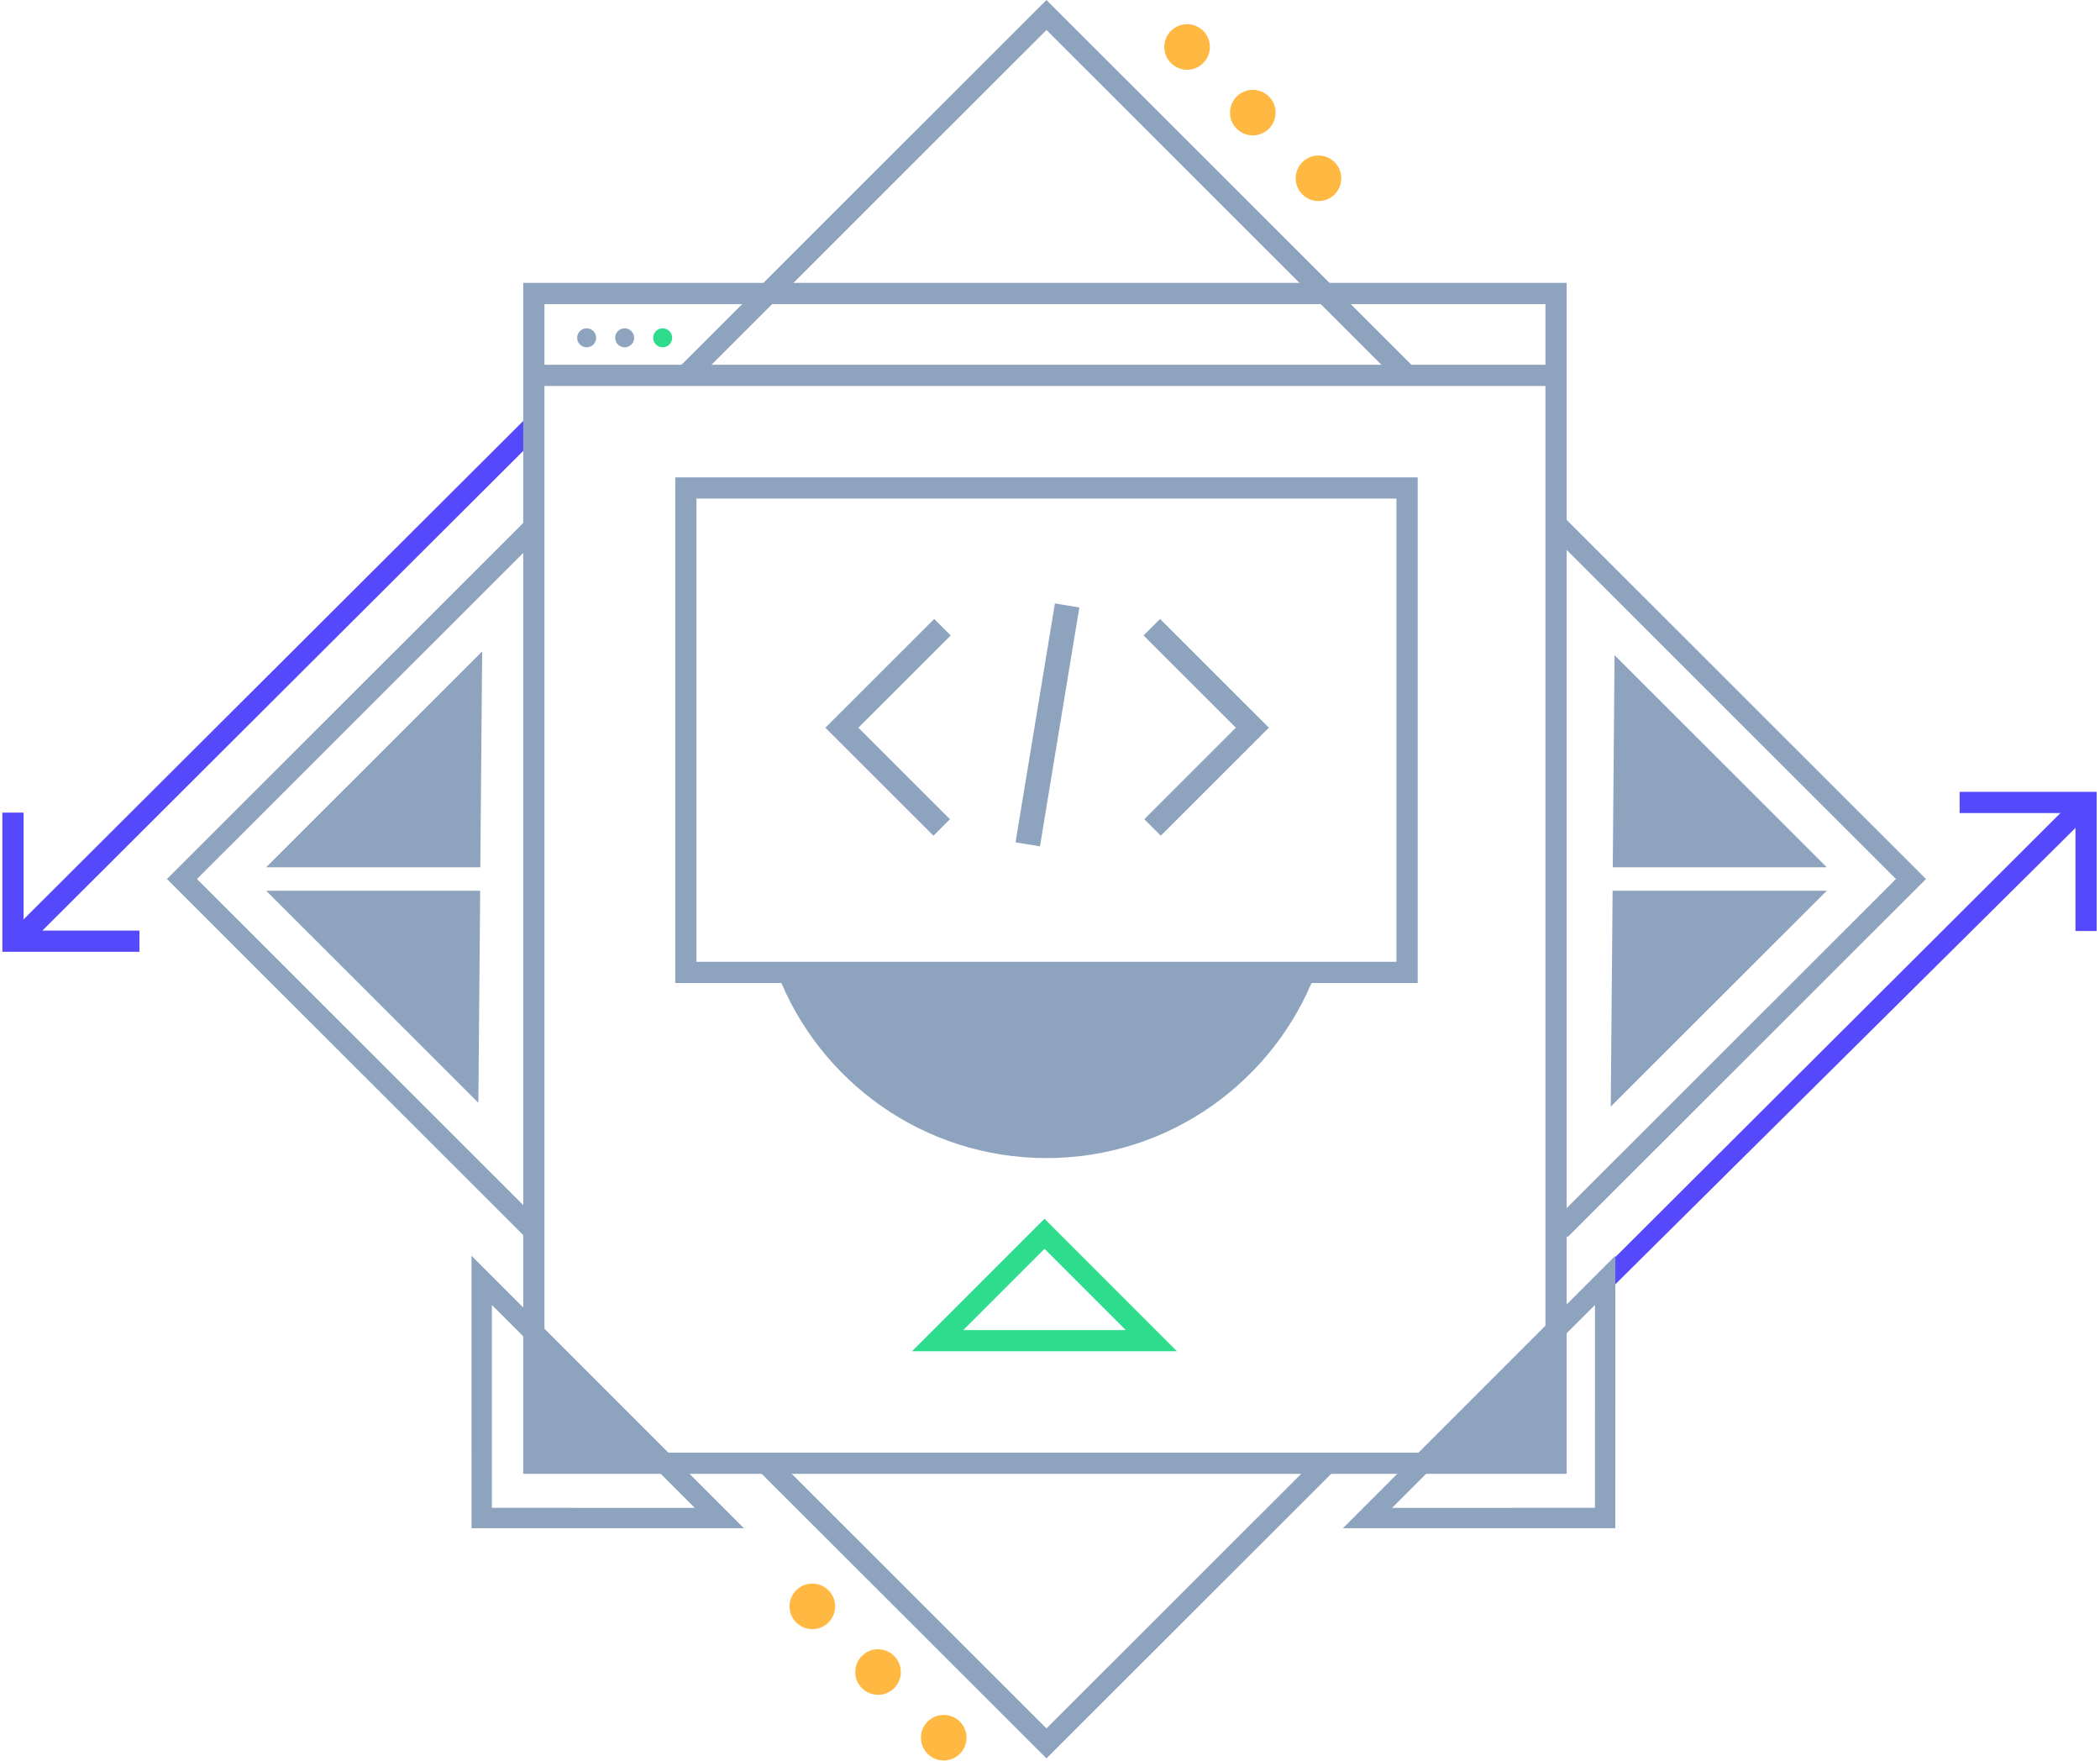 <?xml version="1.0" encoding="UTF-8"?>
<svg width="594px" height="498px" viewBox="0 0 594 498" version="1.1" xmlns="http://www.w3.org/2000/svg" xmlns:xlink="http://www.w3.org/1999/xlink">
    <title>website-performance</title>
    <g id="Page-1" stroke="none" stroke-width="1" fill="none" fill-rule="evenodd">
        <g id="website-performance" transform="translate(-15.26, 0)">
            <path d="M387.449,275.002 C375.759,305.694 346.056,327.5 311.26,327.5 C276.464,327.5 246.761,305.694 235.071,275.002 Z" id="Combined-Shape" fill="#8EA3BD"></path>
            <g id="Group-3" transform="translate(539.691, 292.274) scale(1, -1) translate(-539.691, -292.274) translate(455.882, 209.048)">
                <polygon id="Path-11" fill="#5549FB" fill-rule="nonzero" points="3.878 0 150.519 145.407 146.282 149.656 0 3.762"></polygon>
                <polyline id="Path-14" stroke="#5549FB" stroke-width="6" transform="translate(140.498, 139.331) rotate(-225) translate(-140.498, -139.331) " points="114.998 152.186 140.709 126.475 165.998 151.764"></polyline>
            </g>
            <path d="M480.14,467.409 L480.14,358.42 L425.659,412.915 L480.14,467.409 Z M474.379,372.328 L474.379,453.5 L433.803,412.914 L474.379,372.328 Z" id="Rectangle-Copy-29" fill="#8EA3BD" fill-rule="nonzero" transform="translate(452.9, 412.915) scale(-1, 1) rotate(-45) translate(-452.9, -412.915) "></path>
            <path d="M195.14,467.409 L195.14,358.42 L140.659,412.915 L195.14,467.409 Z M189.379,372.328 L189.379,453.5 L148.803,412.914 L189.379,372.328 Z" id="Rectangle-Copy-29-Copy" fill="#8EA3BD" fill-rule="nonzero" transform="translate(167.9, 412.915) rotate(-45) translate(-167.9, -412.915) "></path>
            <g id="Group-3-Copy" transform="translate(82.751, 203.455) scale(-1, 1) translate(-82.751, -203.455) translate(0, 121.048)" fill="#5549FB" fill-rule="nonzero">
                <polygon id="Path-11" points="2.118 -2.124 148.401 143.769 144.164 148.018 -2.118 2.124"></polygon>
                <polygon id="Path-14" transform="translate(138.38, 136.632) rotate(-225) translate(-138.38, -136.632) " points="110.758 148.427 138.591 120.595 166.001 148.005 161.758 152.248 138.59 129.079 115.001 152.669"></polygon>
            </g>
            <polygon id="Path-20-Copy" fill="#8EA3BD" fill-rule="nonzero" transform="translate(446.412, 404.641) scale(-1, -1) rotate(45) translate(-446.412, -404.641) " points="434.53 403.915 458.294 381.427 458.294 427.855"></polygon>
            <polygon id="Path-20-Copy-2" fill="#8EA3BD" fill-rule="nonzero" transform="translate(175.412, 404.641) scale(1, -1) rotate(45) translate(-175.412, -404.641) " points="163.53 403.915 187.294 381.427 187.294 427.855"></polygon>
            <path d="M458.396,80 L163.26,80 L163.26,416.802 L458.396,416.802 L458.396,80 Z M452.396,86 L452.396,410.802 L169.259,410.802 L169.259,86 L452.396,86 Z" id="Stroke-1" fill="#8EA3BD" fill-rule="nonzero"></path>
            <polygon id="Stroke-2" fill="#8EA3BD" fill-rule="nonzero" points="455.828 103.155 455.828 109.155 166.692 109.155 166.692 103.155"></polygon>
            <polygon id="Stroke-7" fill="#8EA3BD" fill-rule="nonzero" points="453.708 150.821 457.949 146.576 560.034 248.584 458.672 349.868 454.431 345.624 551.545 248.583"></polygon>
            <polygon id="Stroke-8" fill="#8EA3BD" fill-rule="nonzero" points="207.148 104.033 311.26 2.84217094e-14 415.373 104.033 411.132 108.277 311.26 8.482 211.389 108.277"></polygon>
            <polygon id="Stroke-8-Copy" fill="#8EA3BD" fill-rule="nonzero" transform="translate(311.328, 454.922) scale(1, -1) translate(-311.328, -454.922) " points="228.207 495.557 311.26 412.567 394.448 495.692 387.546 497.277 311.26 421.049 236.977 495.276"></polygon>
            <path d="M416.26,135 L416.26,278 L206.26,278 L206.26,135 L416.26,135 Z M410.259,141 L212.259,141 L212.259,272 L410.259,272 L410.259,141 Z" id="Rectangle" fill="#8EA3BD" fill-rule="nonzero"></path>
            <polygon id="Stroke-10" fill="#8EA3BD" fill-rule="nonzero" points="164.572 146.577 168.813 150.821 70.975 248.584 168.024 345.559 163.783 349.803 62.486 248.584"></polygon>
            <polygon id="Fill-12" fill="#8EA3BD" fill-rule="nonzero" points="151.644 184.216 90.545 245.268 151.121 245.268"></polygon>
            <polygon id="Fill-13" fill="#8EA3BD" fill-rule="nonzero" points="90.545 251.9 150.569 311.878 151.082 251.9"></polygon>
            <polygon id="Fill-14" fill="#8EA3BD" fill-rule="nonzero" points="531.975 245.268 471.951 185.289 471.438 245.268"></polygon>
            <polygon id="Fill-15" fill="#8EA3BD" fill-rule="nonzero" points="471.398 251.9 470.876 312.952 531.975 251.9"></polygon>
            <path d="M249.596,458.838 C247.077,461.355 242.994,461.355 240.475,458.838 C237.957,456.322 237.957,452.241 240.475,449.725 C242.994,447.209 247.077,447.209 249.596,449.725 C252.114,452.241 252.114,456.322 249.596,458.838" id="Fill-20" fill="#FFB943" fill-rule="nonzero"></path>
            <g id="Group-4" transform="translate(344.587, 6.838)" fill="#FFB943" fill-rule="nonzero">
                <path d="M11.009,11.001 C8.491,13.517 4.407,13.517 1.889,11.001 C-0.63,8.484 -0.63,4.404 1.889,1.887 C4.407,-0.629 8.491,-0.629 11.009,1.887 C13.527,4.404 13.527,8.484 11.009,11.001" id="Fill-20-Copy"></path>
                <path d="M29.592,29.57 C27.074,32.086 22.991,32.086 20.472,29.57 C17.954,27.053 17.954,22.973 20.472,20.457 C22.991,17.94 27.074,17.94 29.592,20.457 C32.111,22.973 32.111,27.053 29.592,29.57" id="Fill-22-Copy"></path>
                <path d="M48.176,48.139 C45.658,50.656 41.574,50.656 39.056,48.139 C36.538,45.623 36.538,41.542 39.056,39.026 C41.574,36.51 45.658,36.51 48.176,39.026 C50.694,41.542 50.694,45.623 48.176,48.139" id="Fill-24-Copy"></path>
            </g>
            <path d="M268.179,477.407 C265.661,479.924 261.577,479.924 259.059,477.407 C256.54,474.891 256.54,470.811 259.059,468.294 C261.577,465.778 265.661,465.778 268.179,468.294 C270.697,470.811 270.697,474.891 268.179,477.407" id="Fill-22" fill="#FFB943" fill-rule="nonzero"></path>
            <path d="M286.763,495.977 C284.244,498.493 280.161,498.493 277.642,495.977 C275.124,493.46 275.124,489.38 277.642,486.864 C280.161,484.347 284.244,484.347 286.763,486.864 C289.281,489.38 289.281,493.46 286.763,495.977" id="Fill-24" fill="#FFB943" fill-rule="nonzero"></path>
            <g id="Group-2" transform="translate(252.26, 174)" stroke="#8EA3BD">
                <polygon id="Stroke-10-Copy" stroke-width="5" fill="#8EA3BD" fill-rule="nonzero" points="27.239 4.577 28.371 5.709 2.265 31.795 28.161 57.671 27.029 58.804 0 31.795"></polygon>
                <polygon id="Stroke-10-Copy-2" stroke-width="5" fill="#8EA3BD" fill-rule="nonzero" transform="translate(104.186, 31.69) scale(-1, 1) translate(-104.186, -31.69) " points="117.239 4.577 118.371 5.709 92.265 31.795 118.161 57.671 117.029 58.804 90 31.795"></polygon>
                <line x1="64.274" y1="0.674" x2="54.274" y2="61.326" id="Line-2" stroke-width="7" stroke-linecap="square"></line>
            </g>
            <path d="M183.889,95.534 C183.889,97.017 182.687,98.219 181.202,98.219 C179.718,98.219 178.515,97.017 178.515,95.534 C178.515,94.051 179.718,92.849 181.202,92.849 C182.687,92.849 183.889,94.051 183.889,95.534" id="Fill-32" fill="#8EA3BD" fill-rule="nonzero"></path>
            <path d="M194.638,95.534 C194.638,97.017 193.435,98.219 191.951,98.219 C190.467,98.219 189.264,97.017 189.264,95.534 C189.264,94.051 190.467,92.849 191.951,92.849 C193.435,92.849 194.638,94.051 194.638,95.534" id="Fill-34" fill="#8EA3BD" fill-rule="nonzero"></path>
            <path d="M205.387,95.534 C205.387,97.017 204.184,98.219 202.699,98.219 C201.215,98.219 200.012,97.017 200.012,95.534 C200.012,94.051 201.215,92.849 202.699,92.849 C204.184,92.849 205.387,94.051 205.387,95.534" id="Fill-36" fill="#2DDC8C" fill-rule="nonzero"></path>
            <path d="M337.206,355.647 L337.206,408.647 L284.206,355.647 L337.206,355.647 Z M331.205,361.647 L298.691,361.647 L331.205,394.161 L331.205,361.647 Z" id="Rectangle-Copy" fill="#2DDC8C" fill-rule="nonzero" transform="translate(310.706, 382.147) rotate(-45) translate(-310.706, -382.147) "></path>
        </g>
    </g>
</svg>